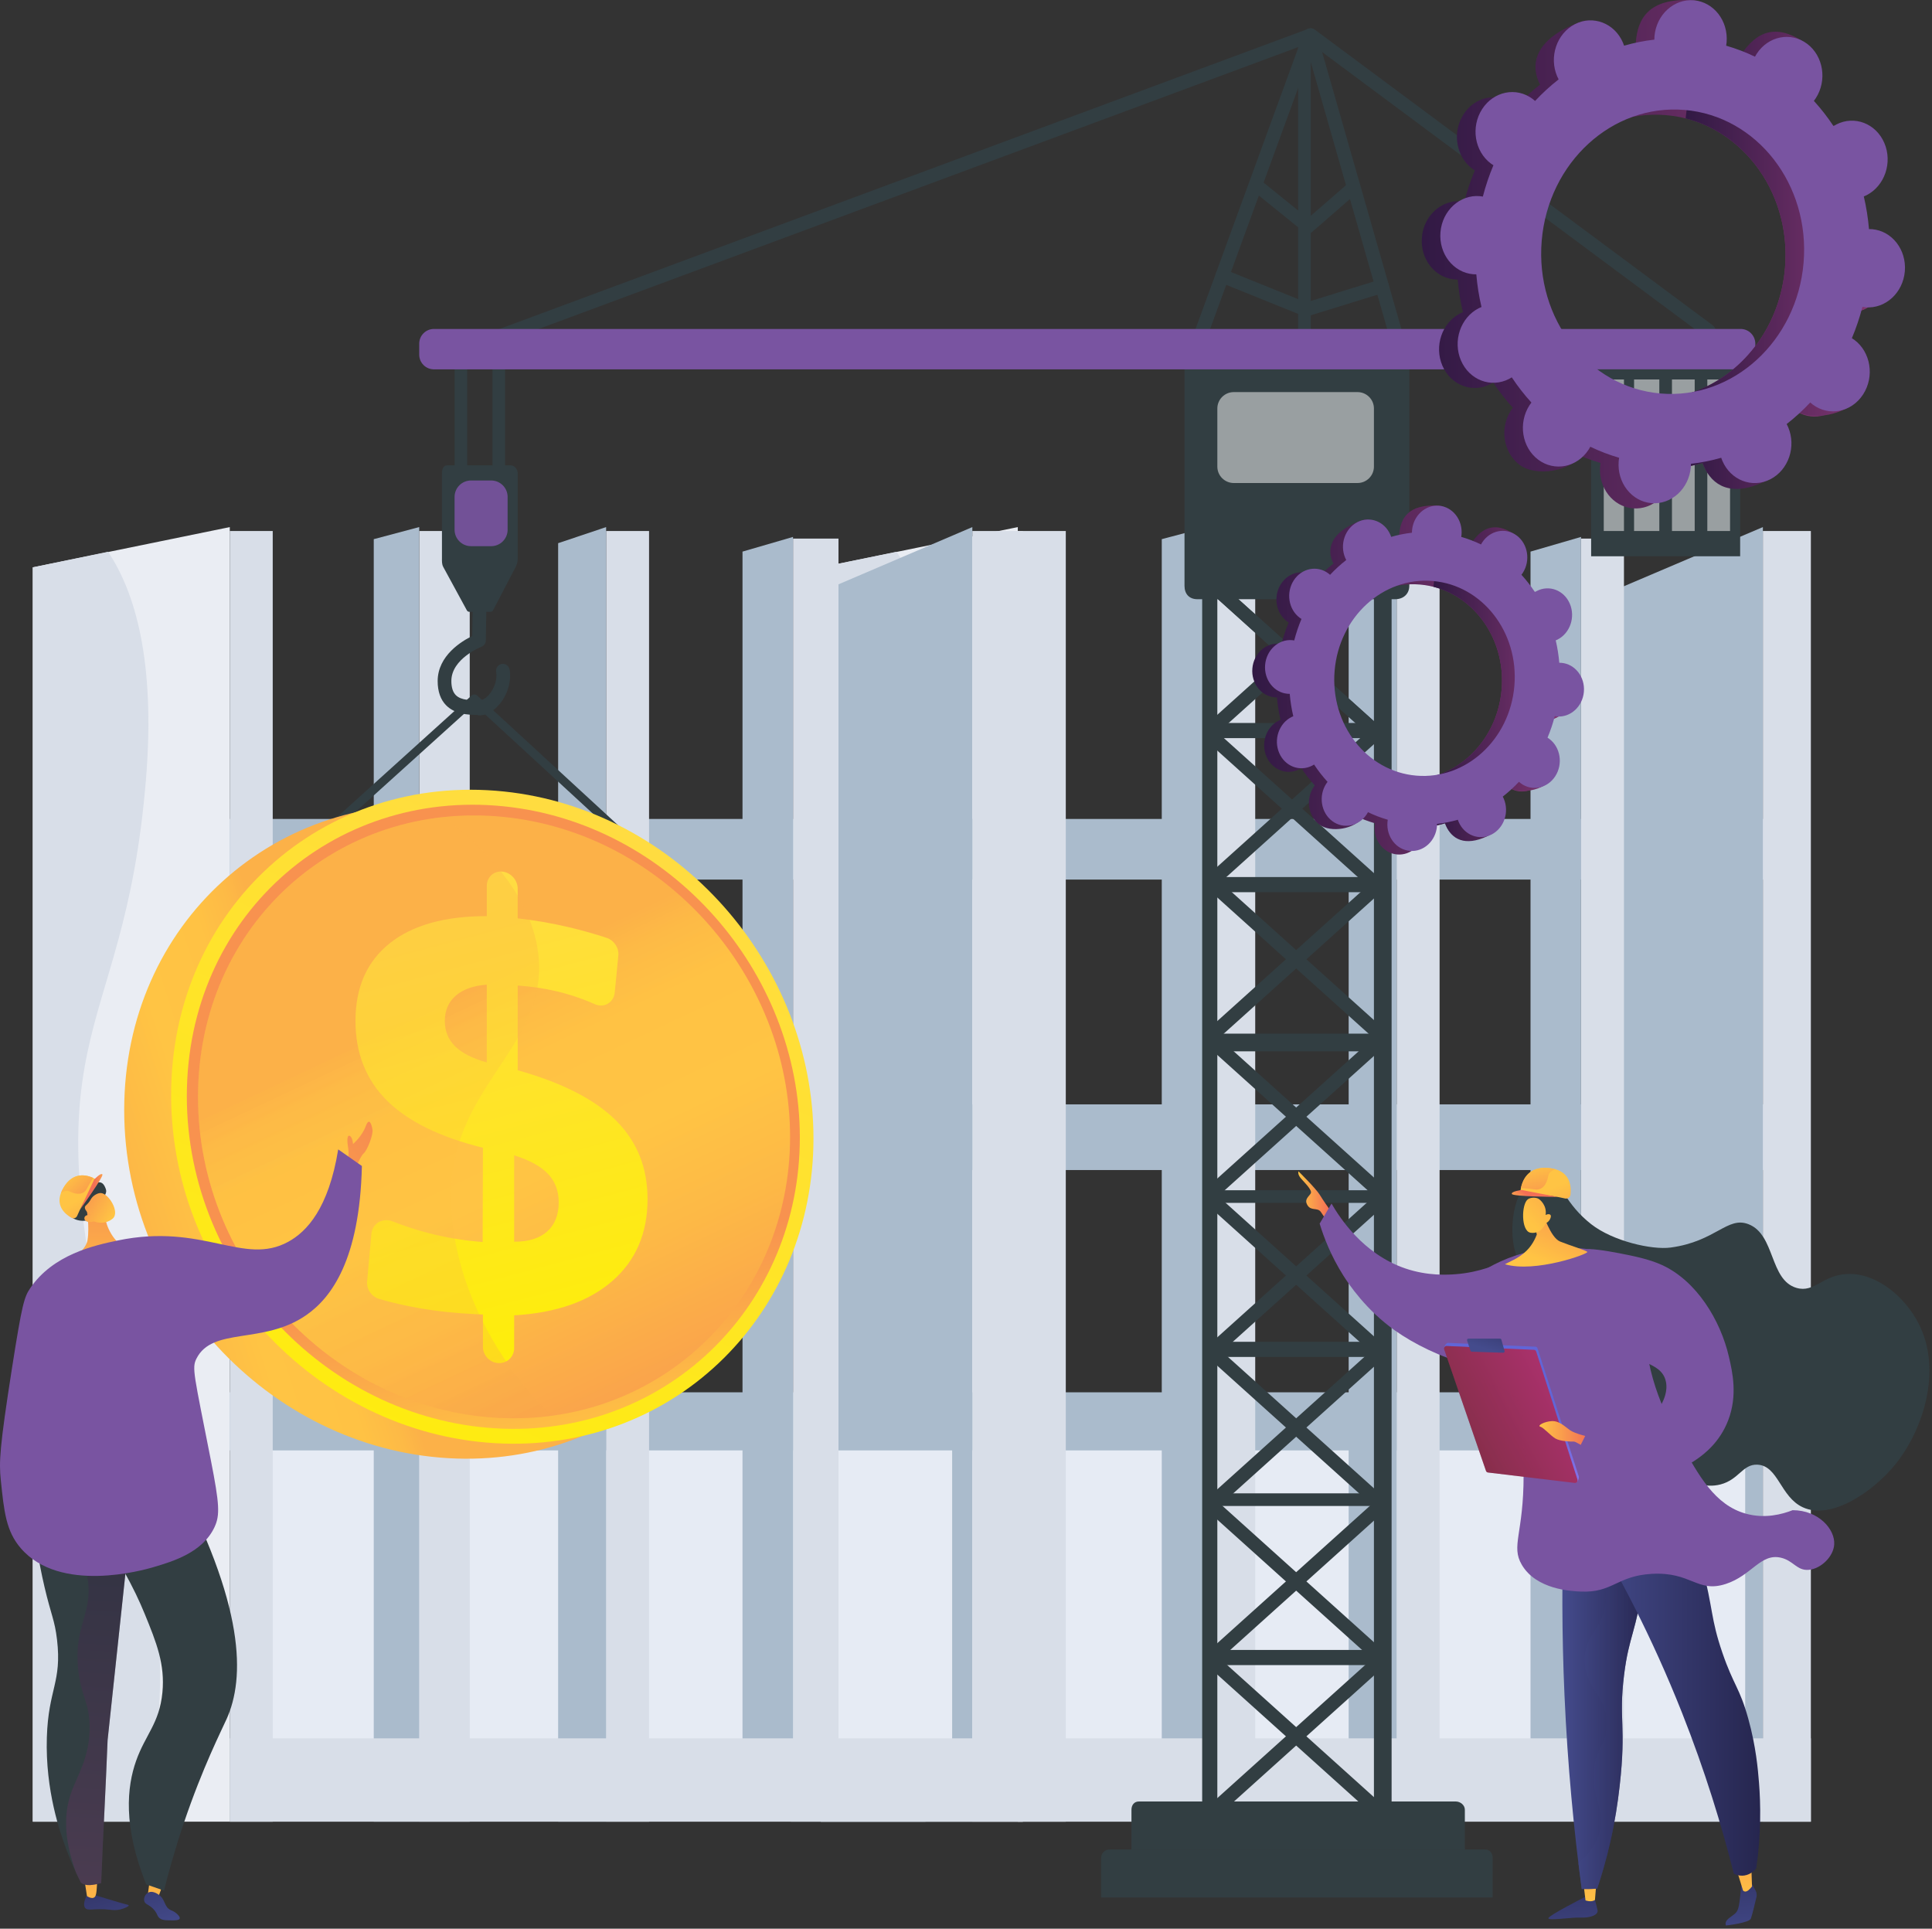 <svg xmlns="http://www.w3.org/2000/svg" width="567" height="566" viewBox="0 0 567 566" fill="none"><rect x="0" y="0" width="567" height="566" fill="#333333" stroke="none"/><path d="M59.965 333.447C59.965 333.447 61.439 329.809 61.201 328.171C60.963 326.533 57.064 324.347 54.406 322.09C51.749 319.832 54.506 324.36 55.124 325.39C55.742 326.42 57.91 327.965 57.598 331.467L59.965 333.447Z" fill="url(#paint0_linear_69_1353)"></path><path d="M55.152 328.813C55.152 328.813 58.428 353.205 32.726 370.403L60.075 376.927C60.075 376.927 68.828 360.559 62.491 333.447L55.152 328.813Z" fill="url(#paint1_linear_69_1353)"></path><path d="M517.368 534.604H463.656L470.666 174.556L517.368 154.679V534.604Z" fill="#AABBCC"></path><path d="M512.178 421.936H307.597V512.367H512.178V421.936Z" fill="#E6EBF4"></path><path d="M525.521 408.594H264.606V425.642H525.521V408.594Z" fill="#AABBCC"></path><path d="M525.521 324.093H264.606V343.365H525.521V324.093Z" fill="#AABBCC"></path><path d="M525.521 240.334H264.606V258.123H525.521V240.334Z" fill="#AABBCC"></path><path d="M298.703 154.681V534.604H240.886V166.493L263.353 161.924L298.703 154.681Z" fill="#EAEDF3"></path><path d="M312.786 155.833H298.703V534.604H312.786V155.833Z" fill="#D8DEE8"></path><path d="M368.379 155.833H354.296V534.604H368.379V155.833Z" fill="#D8DEE8"></path><path d="M354.296 534.604H340.954V158.223L354.296 154.679V534.604Z" fill="#AABBCC"></path><path d="M422.488 155.833H409.887V534.604H422.488V155.833Z" fill="#D8DEE8"></path><path d="M409.888 534.604H395.804V159.404L409.888 154.679V534.604Z" fill="#AABBCC"></path><path d="M476.598 158.057H463.998V527.933H476.598V158.057Z" fill="#D8DEE8"></path><path d="M463.998 527.933H449.174V161.875L463.998 157.566V527.933Z" fill="#AABBCC"></path><path d="M531.45 510.143H298.703V534.604H531.45V510.143Z" fill="#D8DEE8"></path><path d="M271.625 534.604H240.887V166.493L263.119 161.924C270.986 173.655 277.159 193.854 274.326 228.625C267.692 310.091 237.356 298.54 267.766 416.577C283.579 477.957 279.372 515.332 271.625 534.604Z" fill="#D8DEE8"></path><path d="M531.451 155.833H517.367V534.604H531.451V155.833Z" fill="#D8DEE8"></path><path d="M285.362 534.604H232.102L238.886 174.556L285.362 154.679V534.604Z" fill="#AABBCC"></path><path d="M279.433 421.936H75.594V512.367H279.433V421.936Z" fill="#E6EBF4"></path><path d="M293.516 408.594H33.343V425.642H293.516V408.594Z" fill="#AABBCC"></path><path d="M293.516 324.093H33.343V343.365H293.516V324.093Z" fill="#AABBCC"></path><path d="M293.516 240.333H33.343V258.123H293.516V240.333Z" fill="#AABBCC"></path><path d="M67.439 154.681V534.604H9.623V166.493L32.089 161.924L67.439 154.681Z" fill="#EAEDF3"></path><path d="M80.04 155.833H67.439V534.604H80.04V155.833Z" fill="#D8DEE8"></path><path d="M137.857 155.833H123.032V534.604H137.857V155.833Z" fill="#D8DEE8"></path><path d="M123.032 534.604H109.69V158.223L123.032 154.679V534.604Z" fill="#AABBCC"></path><path d="M190.484 155.833H177.884V534.604H190.484V155.833Z" fill="#D8DEE8"></path><path d="M177.883 534.604H163.8V159.404L177.883 154.679V534.604Z" fill="#AABBCC"></path><path d="M246.076 158.057H232.734V527.933H246.076V158.057Z" fill="#D8DEE8"></path><path d="M232.735 527.933H217.91V161.875L232.735 157.566V527.933Z" fill="#AABBCC"></path><path d="M300.187 510.143H67.439V534.604H300.187V510.143Z" fill="#D8DEE8"></path><path d="M40.072 534.604H9.623V166.493L31.709 161.924C39.576 173.655 45.678 193.854 42.845 228.625C36.211 310.091 5.838 298.54 36.248 416.577C52.061 477.957 47.818 515.332 40.072 534.604Z" fill="#D8DEE8"></path><path d="M300.188 155.833H285.363V534.604H300.188V155.833Z" fill="#D8DEE8"></path><path d="M382.834 130.846C381.725 130.846 380.981 129.946 380.981 128.837V13.524C380.981 12.415 381.725 11.516 382.834 11.516C383.943 11.516 384.687 12.415 384.687 13.524V128.837C384.687 129.946 383.944 130.846 382.834 130.846Z" fill="#323E42"></path><path d="M401.956 215.911L353.742 172.518L356.43 169.531L404.644 212.924L401.956 215.911Z" fill="#323E42"></path><path d="M356.43 215.911L353.742 212.924L401.956 169.531L404.644 172.518L356.43 215.911Z" fill="#323E42"></path><path d="M401.956 260.509L353.742 217.116L356.43 214.129L404.644 257.522L401.956 260.509Z" fill="#323E42"></path><path d="M356.43 260.509L353.742 257.522L401.956 214.129L404.644 217.116L356.43 260.509Z" fill="#323E42"></path><path d="M403.159 304.705L354.945 261.312L357.633 258.326L405.847 301.718L403.159 304.705Z" fill="#323E42"></path><path d="M357.633 304.705L354.945 301.718L403.159 258.326L405.847 261.312L357.633 304.705Z" fill="#323E42"></path><path d="M403.159 350.91L354.945 307.518L357.633 304.531L405.847 347.924L403.159 350.91Z" fill="#323E42"></path><path d="M357.633 350.91L354.945 347.924L403.159 304.531L405.847 307.518L357.633 350.91Z" fill="#323E42"></path><path d="M403.159 397.518L354.945 354.125L357.633 351.138L405.847 394.531L403.159 397.518Z" fill="#323E42"></path><path d="M357.633 397.518L354.945 394.531L403.159 351.138L405.847 354.125L357.633 397.518Z" fill="#323E42"></path><path d="M403.159 442.116L354.945 398.723L357.633 395.736L405.847 439.129L403.159 442.116Z" fill="#323E42"></path><path d="M357.633 442.116L354.945 439.129L403.159 395.736L405.847 398.723L357.633 442.116Z" fill="#323E42"></path><path d="M406.182 212.167H355.037V216.614H406.182V212.167Z" fill="#323E42"></path><path d="M406.182 257.382H355.037V261.83H406.182V257.382Z" fill="#323E42"></path><path d="M406.182 303.339H355.037V308.528H406.182V303.339Z" fill="#323E42"></path><path d="M406.182 304.821H355.037V307.044H406.182V304.821Z" fill="#323E42"></path><path d="M406.182 349.295H355.037V353.001H406.182V349.295Z" fill="#323E42"></path><path d="M406.182 393.769H355.037V398.216H406.182V393.769Z" fill="#323E42"></path><path d="M403.159 487.282L354.945 443.89L357.633 440.903L405.847 484.296L403.159 487.282Z" fill="#323E42"></path><path d="M357.633 487.282L354.945 484.296L403.159 440.903L405.847 443.89L357.633 487.282Z" fill="#323E42"></path><path d="M406.182 438.243H355.037V441.95H406.182V438.243Z" fill="#323E42"></path><path d="M406.182 484.2H355.037V488.647H406.182V484.2Z" fill="#323E42"></path><path d="M403.159 532.742L354.945 489.349L357.633 486.362L405.847 529.755L403.159 532.742Z" fill="#323E42"></path><path d="M357.633 532.742L354.945 529.755L403.159 486.362L405.847 489.349L357.633 532.742Z" fill="#323E42"></path><path d="M406.182 529.415H355.037V533.863H406.182V529.415Z" fill="#323E42"></path><path d="M401.953 215.911L353.739 172.518L356.427 169.531L404.641 212.924L401.953 215.911Z" fill="#323E42"></path><path d="M357.26 166.21H352.812V533.121H357.26V166.21Z" fill="#323E42"></path><path d="M408.406 166.21H403.218V533.121H408.406V166.21Z" fill="#323E42"></path><path d="M413.596 98.758V171.928C413.596 174.31 411.851 175.846 409.469 175.846H351.406C349.024 175.846 347.626 174.31 347.626 171.928V98.758H413.596Z" fill="#323E42"></path><path opacity="0.5" d="M403.219 136.928C403.219 139.591 401.061 141.749 398.398 141.749H362.084C359.421 141.749 357.262 139.591 357.262 136.928V119.886C357.262 117.223 359.421 115.065 362.084 115.065H398.398C401.061 115.065 403.219 117.224 403.219 119.886V136.928Z" fill="white"></path><path d="M427.232 528.673H334.223C332.853 528.673 332.06 529.736 332.06 531.106V542.757H429.903V531.106C429.903 529.736 428.602 528.673 427.232 528.673Z" fill="#323E42"></path><path d="M435.854 542.757H325.602C324.232 542.757 323.166 543.843 323.166 545.214V556.84H438.057V545.214C438.057 543.844 437.224 542.757 435.854 542.757Z" fill="#323E42"></path><path d="M140.04 209.796C140.173 209.796 140.304 209.943 140.431 209.943H140.766C142.789 209.943 144.847 208.696 146.56 206.698C148.951 203.911 150.109 199.981 149.582 196.559C149.414 195.463 148.387 194.671 147.291 194.842C146.195 195.011 145.443 196.018 145.611 197.115C145.959 199.376 145.135 201.984 143.511 203.876C142.614 204.922 141.562 205.495 140.766 205.495H140.422C138.282 205.495 135.353 205.574 133.79 204.014C132.909 203.135 132.463 201.753 132.463 199.837C132.463 193.296 141.201 189.842 141.289 189.808C142.05 189.513 142.56 188.793 142.574 187.977L142.775 176.366C142.794 175.257 141.91 174.364 140.801 174.364C140.789 174.364 140.777 174.364 140.766 174.364C139.672 174.364 138.777 175.203 138.758 176.302L138.579 186.656C135.597 188.104 128.445 192.352 128.445 199.88C128.445 202.902 129.289 205.345 130.952 207.004C133.565 209.611 137.367 209.796 140.04 209.796Z" fill="#323E42"></path><path d="M148.234 105.533V138.784H144.528V105.533C144.528 104.421 145.27 103.524 146.381 103.524C147.493 103.524 148.234 104.421 148.234 105.533Z" fill="#323E42"></path><path d="M350.678 104.931C350.45 104.931 350.217 104.891 349.989 104.808C348.947 104.428 348.411 103.274 348.791 102.232L382.616 9.62C382.915 8.802 383.716 8.28 384.575 8.301C385.445 8.333 386.195 8.92 386.435 9.756L412.951 102.369C413.256 103.435 412.64 104.548 411.573 104.853C410.506 105.158 409.394 104.541 409.088 103.474L384.272 16.799L352.565 103.611C352.268 104.426 351.498 104.931 350.678 104.931Z" fill="#323E42"></path><path d="M383.873 68.499C383.453 68.499 383.032 68.359 382.683 68.077L367.443 55.772C366.622 55.109 366.489 53.899 367.146 53.07C367.803 52.241 369.002 52.106 369.823 52.769L383.829 64.078L395.882 53.607C396.679 52.914 397.882 53.005 398.568 53.81C399.254 54.614 399.164 55.828 398.367 56.521L385.116 68.033C384.759 68.343 384.316 68.499 383.873 68.499Z" fill="#323E42"></path><path d="M383.249 92.877C382.993 92.877 382.738 92.828 382.497 92.731L357.949 82.819C356.921 82.403 356.423 81.233 356.839 80.204C357.254 79.175 358.425 78.679 359.454 79.093L383.339 88.738L405.001 82.047C406.063 81.721 407.186 82.314 407.513 83.374C407.841 84.434 407.247 85.559 406.187 85.886L383.842 92.787C383.649 92.847 383.449 92.877 383.249 92.877Z" fill="#323E42"></path><path d="M503.07 98.294C502.408 99.185 501.139 99.37 500.249 98.707L384.371 12.569L137.115 104.321V138.784H133.409V102.925C133.409 102.085 133.698 101.329 134.481 101.037L384.033 8.43C384.668 8.187 385.322 8.294 385.87 8.7L502.675 95.48C503.566 96.143 503.725 97.404 503.07 98.294Z" fill="#323E42"></path><path d="M515.145 100.853C515.145 98.468 513.211 96.534 510.826 96.534H127.351C124.966 96.534 123.032 98.468 123.032 100.853V104.074C123.032 106.46 124.966 108.393 127.351 108.393H510.826C513.211 108.393 515.145 106.46 515.145 104.074V100.853Z" fill="#7954A1"></path><path d="M510.697 108.394H466.964V163.245H510.697V108.394Z" fill="#323E42"></path><path opacity="0.5" d="M476.6 111.359H470.671V155.833H476.6V111.359Z" fill="white"></path><path opacity="0.5" d="M486.977 111.359H479.565V155.833H486.977V111.359Z" fill="white"></path><path opacity="0.5" d="M497.356 111.359H490.685V155.833H497.356V111.359Z" fill="white"></path><path opacity="0.5" d="M507.733 111.359H501.062V155.833H507.733V111.359Z" fill="white"></path><path d="M149.861 136.561H131.245C130.061 136.561 129.703 137.75 129.703 138.934V163.684C129.703 164.624 129.638 165.55 130.086 166.376L137.013 179.113C137.265 179.578 137.601 179.552 138.13 179.552H143.426C143.965 179.552 144.459 179.568 144.706 179.089L151.339 166.382C151.755 165.579 151.941 164.846 151.941 163.941V138.934C151.94 137.75 151.044 136.561 149.861 136.561Z" fill="#323E42"></path><path opacity="0.9" d="M148.975 155.459C148.975 158.122 146.817 160.28 144.154 160.28H138.231C135.568 160.28 133.409 158.122 133.409 155.459V145.83C133.409 143.167 135.568 141.008 138.231 141.008H144.154C146.817 141.008 148.975 143.167 148.975 145.83V155.459Z" fill="#7954A1"></path><path d="M56.402 281.145C56.061 281.145 55.721 281.006 55.475 280.733C55.012 280.221 55.052 279.431 55.564 278.968L138.385 204.129C138.864 203.697 139.594 203.701 140.069 204.137L211.608 269.997C212.116 270.464 212.149 271.255 211.681 271.762C211.214 272.27 210.424 272.302 209.916 271.835L139.215 206.747L57.239 280.823C57 281.039 56.7 281.145 56.402 281.145Z" fill="#323E42"></path><path d="M224.963 338.477C224.963 389.479 185.083 429.599 134.111 428.034C81.064 426.405 36.45 380.592 36.45 325.768C36.45 270.944 81.064 231.146 134.111 236.669C185.083 241.977 224.963 287.475 224.963 338.477Z" fill="url(#paint2_linear_69_1353)"></path><path d="M238.737 334.079C238.737 385.081 198.856 425.202 147.885 423.637C94.838 422.008 50.224 376.194 50.224 321.37C50.224 266.546 94.838 226.748 147.885 232.272C198.856 237.579 238.737 283.077 238.737 334.079Z" fill="url(#paint3_linear_69_1353)"></path><path d="M234.736 333.809C234.736 382.565 196.577 420.854 147.884 419.278C97.301 417.64 54.831 373.918 54.831 321.681C54.831 269.444 97.301 231.448 147.884 236.631C196.577 241.619 234.736 285.053 234.736 333.809Z" fill="url(#paint4_linear_69_1353)"></path><path d="M231.87 333.616C231.87 380.764 194.947 417.745 147.884 416.165C99.057 414.525 58.112 372.297 58.112 321.902C58.112 271.507 99.058 234.8 147.884 239.744C194.947 244.509 231.87 286.469 231.87 333.616Z" fill="url(#paint5_linear_69_1353)"></path><path d="M147.404 255.783C149.909 256.021 151.936 258.276 151.936 260.82V269.5C156.943 270.059 161.958 270.93 166.98 272.11C170.683 272.98 174.361 274.017 178.015 275.218C180.203 275.937 181.695 278.147 181.472 280.427L180.406 291.312C180.123 294.2 177.268 295.896 174.58 294.697C172.174 293.624 169.707 292.705 167.178 291.94C162.766 290.605 158.112 289.734 153.216 289.331L151.936 289.225V314.085C165 317.741 174.595 322.658 180.796 328.843C186.966 334.998 190.041 342.67 190.041 351.879C190.041 361.838 186.641 369.813 179.817 375.827C172.955 381.874 163.335 385.274 150.894 386.01V395.591C150.894 398.136 148.866 400.118 146.359 400.018L146.279 400.015C143.767 399.915 141.728 397.764 141.728 395.211V385.759L139.709 385.668C133.877 385.405 128.291 384.811 122.953 383.882C119.001 383.194 115.141 382.307 111.375 381.219C109.097 380.561 107.533 378.391 107.742 376.06L108.997 362.068C109.268 359.043 112.306 357.282 115.183 358.417C118.536 359.739 121.93 360.854 125.366 361.76C130.721 363.172 136.148 364.077 141.647 364.48L141.728 336.826C129.187 333.723 119.798 329.127 113.63 323.039C107.432 316.923 104.323 309.095 104.323 299.577C104.323 289.728 107.695 282.125 114.413 276.79C121.097 271.481 130.599 268.84 142.857 268.847V259.972C142.857 257.42 144.895 255.545 147.404 255.783ZM142.857 288.968C138.981 289.25 135.959 290.314 133.795 292.163C131.629 294.014 130.544 296.502 130.544 299.625C130.544 302.583 131.547 305.056 133.552 307.041C135.553 309.023 138.658 310.606 142.857 311.788V288.968ZM150.894 339.043V364.402C155.107 364.41 158.338 363.404 160.594 361.387C162.845 359.373 163.969 356.529 163.969 352.85C163.969 349.497 162.925 346.716 160.832 344.504C158.737 342.289 155.427 340.469 150.894 339.043Z" fill="url(#paint6_linear_69_1353)"></path><path opacity="0.3" d="M132.686 345.162C135.523 317.136 161.28 305.272 157.919 279.492C155.847 263.604 143.804 250.213 130.37 239.758C89.622 244.032 58.112 277.772 58.112 321.902C58.112 372.298 99.058 414.526 147.884 416.165C152.624 416.324 157.254 416.078 161.756 415.487C142.366 396.192 130.248 369.24 132.686 345.162Z" fill="url(#paint7_linear_69_1353)"></path><path d="M542.027 91.703C547.872 92.195 553.043 87.463 553.576 81.134C554.109 74.805 549.803 69.275 543.957 68.783C543.654 68.757 543.354 68.754 543.056 68.756C542.777 65.487 542.268 62.285 541.534 59.173C541.811 59.059 542.088 58.942 542.361 58.801C547.69 56.063 550.015 49.201 547.554 43.473C545.093 37.746 538.778 35.322 533.45 38.061C533.171 38.204 532.906 38.365 532.644 38.53C530.904 35.903 528.978 33.428 526.881 31.128C527.074 30.876 527.265 30.62 527.442 30.346C530.826 25.111 529.682 17.957 524.887 14.365C520.091 10.775 513.46 12.108 510.076 17.343C509.902 17.611 509.749 17.887 509.599 18.165C506.892 16.858 504.066 15.776 501.139 14.93C501.191 14.611 501.238 14.29 501.266 13.962C501.799 7.633 502.953 0.487 497.1 0.087C483.563 -0.841 480.632 5.85 480.099 12.179C480.071 12.507 480.064 12.831 480.062 13.154C477.035 13.499 474.068 14.093 471.18 14.928C471.079 14.63 470.974 14.332 470.848 14.038C468.387 8.311 468.831 4.49 463.238 6.636C451.04 11.316 449.09 18.227 451.551 23.954C451.68 24.254 451.825 24.538 451.974 24.819C449.522 26.736 447.208 28.853 445.054 31.152C444.823 30.946 444.589 30.743 444.338 30.555C439.542 26.964 432.911 28.297 429.527 33.532C426.143 38.767 427.287 45.922 432.083 49.513C432.328 49.697 432.581 49.86 432.836 50.018C431.592 52.964 430.554 56.035 429.732 59.212C429.439 59.16 429.142 59.112 428.84 59.087C422.994 58.595 417.824 63.327 417.291 69.656C416.758 75.984 421.064 81.515 426.909 82.007C427.212 82.032 427.512 82.035 427.81 82.034C428.089 85.303 428.599 88.504 429.332 91.617C429.055 91.73 428.778 91.848 428.505 91.988C423.177 94.727 420.852 101.589 423.313 107.317C425.774 113.044 432.089 115.467 437.417 112.729C437.696 112.586 437.961 112.425 438.223 112.26C439.963 114.887 441.889 117.361 443.986 119.661C443.792 119.913 443.602 120.17 443.425 120.444C440.041 125.679 441.185 132.833 445.98 136.424C450.776 140.015 461.157 138.372 464.541 133.137C464.714 132.869 461.118 132.903 461.268 132.626C463.975 133.932 466.801 135.014 469.728 135.86C469.676 136.179 469.628 136.5 469.601 136.828C469.067 143.157 473.374 148.687 479.219 149.18C485.064 149.672 490.235 144.94 490.768 138.611C490.795 138.283 490.802 137.959 490.804 137.636C493.831 137.291 496.799 136.697 499.686 135.862C499.787 136.16 499.893 136.458 500.019 136.752C502.479 142.479 508.794 144.902 514.123 142.164C519.451 139.425 521.776 132.563 519.315 126.836C519.186 126.536 519.041 126.251 518.892 125.971C521.345 124.054 523.658 121.937 525.813 119.638C526.043 119.844 526.278 120.047 526.529 120.234C531.324 123.825 537.955 122.493 541.339 117.257C544.724 112.022 543.58 104.868 538.784 101.276C538.538 101.093 538.285 100.93 538.031 100.772C539.274 97.826 540.312 94.755 541.134 91.578C541.428 91.63 541.724 91.677 542.027 91.703ZM481.929 117.003C460.706 115.216 445.071 95.138 447.006 72.159C448.942 49.179 467.715 31.999 488.938 33.787C510.16 35.574 525.795 55.652 523.86 78.632C521.924 101.611 503.151 118.791 481.929 117.003Z" fill="url(#paint8_linear_69_1353)"></path><path d="M542.361 58.801C547.689 56.063 550.014 49.2 547.553 43.473C545.092 37.745 538.777 35.322 533.449 38.06C533.17 38.204 532.905 38.364 532.643 38.529C530.903 35.902 528.977 33.428 526.88 31.128C527.074 30.876 527.264 30.619 527.441 30.346C530.826 25.111 533.425 14.727 528.287 11.647C518.534 5.802 513.459 12.107 510.075 17.342C509.902 17.611 509.748 17.887 509.598 18.164C506.891 16.858 504.065 15.776 501.138 14.93C501.19 14.611 501.238 14.29 501.265 13.962C501.555 10.517 500.405 7.317 498.36 5.029C497.057 14.926 495.829 24.831 494.7 34.748C512.914 39.333 525.615 57.788 523.859 78.632C522.372 96.295 510.932 110.52 496.083 115.35C496.117 117.281 496.167 119.216 496.149 121.149C496.1 126.396 495.76 131.653 495.415 136.906C496.855 136.615 498.28 136.267 499.685 135.861C499.786 136.16 499.892 136.458 500.018 136.751C502.479 142.479 507.977 145.961 517.781 141.36C523.205 138.815 521.775 132.563 519.314 126.835C519.186 126.536 519.041 126.251 518.892 125.97C521.344 124.053 523.657 121.936 525.812 119.637C526.042 119.844 526.277 120.047 526.528 120.234C531.323 123.825 542.081 121.809 545.466 116.574C548.85 111.339 543.579 104.867 538.783 101.276C538.538 101.092 538.285 100.93 538.03 100.771C539.274 97.826 540.312 94.754 541.134 91.578C541.428 91.63 541.724 91.677 542.027 91.702C547.872 92.195 553.042 87.463 553.575 81.133C554.108 74.805 549.802 69.275 543.957 68.782C543.654 68.757 543.355 68.754 543.056 68.756C542.777 65.487 542.267 62.285 541.534 59.173C541.811 59.059 542.088 58.942 542.361 58.801Z" fill="url(#paint9_linear_69_1353)"></path><path d="M547.48 90.179C553.325 90.671 558.496 85.939 559.029 79.61C559.562 73.281 555.256 67.751 549.41 67.259C549.107 67.233 548.808 67.23 548.509 67.232C548.23 63.963 547.721 60.761 546.987 57.649C547.265 57.535 547.541 57.418 547.814 57.277C553.143 54.539 555.467 47.676 553.007 41.949C550.546 36.222 544.231 33.799 538.903 36.537C538.624 36.68 538.358 36.841 538.097 37.006C536.357 34.379 534.431 31.905 532.334 29.605C532.527 29.353 532.718 29.096 532.895 28.822C536.279 23.588 535.135 16.433 530.34 12.842C525.544 9.251 518.913 10.584 515.529 15.819C515.356 16.087 515.202 16.363 515.052 16.64C512.345 15.334 509.519 14.252 506.592 13.406C506.644 13.087 506.692 12.766 506.719 12.438C507.253 6.109 502.946 0.579 497.101 0.087C491.256 -0.405 486.085 4.326 485.552 10.656C485.524 10.983 485.518 11.308 485.516 11.631C482.489 11.976 479.521 12.569 476.634 13.405C476.533 13.106 476.427 12.808 476.301 12.515C473.84 6.788 467.526 4.364 462.197 7.102C456.868 9.841 454.544 16.703 457.005 22.431C457.133 22.73 457.278 23.015 457.427 23.296C454.975 25.212 452.662 27.329 450.507 29.629C450.277 29.422 450.042 29.22 449.791 29.032C444.996 25.441 438.365 26.773 434.98 32.009C431.596 37.244 432.74 44.398 437.536 47.989C437.781 48.173 438.035 48.336 438.289 48.494C437.045 51.44 436.007 54.511 435.186 57.688C434.891 57.636 434.596 57.589 434.293 57.563C428.448 57.071 423.277 61.803 422.744 68.132C422.211 74.461 426.517 79.991 432.362 80.483C432.665 80.508 432.965 80.511 433.263 80.51C433.542 83.779 434.052 86.98 434.786 90.093C434.508 90.206 434.231 90.324 433.958 90.464C428.63 93.203 426.305 100.065 428.766 105.793C431.227 111.52 437.541 113.943 442.87 111.205C443.149 111.062 443.414 110.901 443.676 110.736C445.416 113.363 447.342 115.837 449.439 118.137C449.245 118.39 449.055 118.646 448.878 118.92C445.494 124.155 446.638 131.31 451.433 134.9C456.229 138.491 462.86 137.159 466.244 131.924C466.417 131.655 466.571 131.379 466.721 131.102C469.428 132.408 472.255 133.49 475.181 134.337C475.129 134.655 475.081 134.976 475.054 135.304C474.521 141.633 478.827 147.163 484.672 147.656C490.518 148.148 495.688 143.416 496.221 137.087C496.249 136.759 496.255 136.435 496.258 136.112C499.284 135.767 502.252 135.173 505.139 134.337C505.24 134.636 505.346 134.934 505.472 135.228C507.932 140.955 514.247 143.378 519.576 140.64C524.904 137.902 527.229 131.039 524.768 125.312C524.639 125.013 524.494 124.728 524.345 124.447C526.798 122.53 529.111 120.413 531.266 118.114C531.496 118.32 531.731 118.523 531.981 118.71C536.777 122.301 543.408 120.969 546.792 115.734C550.177 110.498 549.032 103.344 544.237 99.753C543.991 99.569 543.738 99.406 543.483 99.248C544.727 96.302 545.765 93.231 546.587 90.055C546.881 90.106 547.177 90.153 547.48 90.179ZM487.382 115.479C466.159 113.692 450.524 93.614 452.46 70.634C454.395 47.655 473.169 30.475 494.391 32.263C515.614 34.05 531.249 54.127 529.313 77.107C527.378 100.087 508.604 117.267 487.382 115.479Z" fill="#7954A1"></path><path d="M453.165 211.301C457.177 211.639 460.726 208.391 461.092 204.046C461.458 199.702 458.502 195.906 454.49 195.568C454.282 195.55 454.076 195.548 453.871 195.549C453.68 193.305 453.33 191.107 452.826 188.971C453.017 188.893 453.207 188.812 453.394 188.716C457.052 186.836 458.648 182.126 456.958 178.194C455.269 174.263 450.934 172.599 447.277 174.479C447.085 174.577 446.903 174.688 446.724 174.801C445.529 172.998 444.207 171.299 442.768 169.72C442.901 169.547 443.032 169.371 443.153 169.184C445.476 165.59 444.691 160.679 441.399 158.214C438.107 155.749 433.555 156.664 431.232 160.257C431.113 160.441 431.008 160.631 430.905 160.822C429.047 159.925 427.107 159.182 425.098 158.601C425.133 158.382 425.166 158.162 425.185 157.937C425.551 153.592 426.343 148.687 422.325 148.412C413.033 147.776 411.021 152.369 410.655 156.713C410.636 156.938 410.631 157.161 410.63 157.382C408.552 157.619 406.515 158.027 404.533 158.6C404.464 158.395 404.391 158.191 404.305 157.989C402.616 154.058 402.921 151.435 399.081 152.908C390.709 156.121 389.37 160.865 391.059 164.796C391.147 165.001 391.247 165.197 391.349 165.39C389.666 166.705 388.078 168.159 386.599 169.737C386.441 169.595 386.28 169.456 386.108 169.327C382.816 166.862 378.264 167.777 375.941 171.371C373.618 174.964 374.403 179.875 377.695 182.34C377.864 182.467 378.038 182.578 378.213 182.687C377.359 184.709 376.646 186.817 376.082 188.998C375.88 188.962 375.677 188.93 375.469 188.913C371.457 188.575 367.908 191.823 367.542 196.167C367.176 200.512 370.132 204.308 374.144 204.646C374.352 204.663 374.558 204.665 374.763 204.664C374.954 206.908 375.304 209.106 375.808 211.242C375.617 211.32 375.427 211.401 375.24 211.497C371.582 213.377 369.986 218.088 371.675 222.019C373.365 225.951 377.699 227.614 381.357 225.734C381.548 225.636 381.731 225.526 381.91 225.412C383.104 227.216 384.427 228.914 385.866 230.493C385.733 230.666 385.602 230.842 385.481 231.03C383.158 234.623 383.943 239.535 387.235 242C390.527 244.465 397.653 243.337 399.976 239.743C400.095 239.559 397.626 239.583 397.729 239.392C399.587 240.289 401.527 241.031 403.536 241.612C403.5 241.831 403.468 242.052 403.449 242.277C403.083 246.621 406.039 250.417 410.051 250.755C414.064 251.093 417.613 247.845 417.979 243.5C417.998 243.275 418.002 243.053 418.004 242.831C420.082 242.594 422.118 242.186 424.101 241.613C424.17 241.818 424.242 242.022 424.329 242.224C426.018 246.156 430.353 247.819 434.011 245.939C437.668 244.06 439.264 239.349 437.575 235.418C437.486 235.212 437.387 235.017 437.285 234.824C438.968 233.508 440.556 232.055 442.035 230.477C442.193 230.618 442.354 230.758 442.526 230.886C445.818 233.351 450.37 232.436 452.693 228.843C455.016 225.249 454.23 220.338 450.939 217.873C450.77 217.747 450.596 217.635 450.422 217.526C451.275 215.504 451.988 213.396 452.552 211.216C452.753 211.251 452.957 211.283 453.165 211.301ZM411.911 228.668C397.343 227.441 386.611 213.659 387.939 197.885C389.268 182.111 402.154 170.318 416.722 171.545C431.29 172.772 442.023 186.554 440.694 202.328C439.366 218.102 426.479 229.895 411.911 228.668Z" fill="url(#paint10_linear_69_1353)"></path><path d="M453.394 188.716C457.051 186.836 458.647 182.126 456.958 178.194C455.269 174.263 450.934 172.599 447.276 174.479C447.085 174.577 446.903 174.688 446.723 174.801C445.529 172.997 444.206 171.299 442.767 169.72C442.9 169.547 443.031 169.371 443.152 169.183C445.475 165.59 447.26 158.462 443.733 156.348C437.038 152.335 433.555 156.664 431.232 160.257C431.113 160.441 431.007 160.63 430.904 160.821C429.046 159.924 427.106 159.182 425.097 158.601C425.133 158.382 425.166 158.162 425.185 157.937C425.384 155.572 424.594 153.375 423.19 151.805C422.296 158.598 421.453 165.398 420.678 172.205C433.18 175.352 441.899 188.02 440.694 202.328C439.673 214.453 431.82 224.218 421.627 227.533C421.651 228.858 421.685 230.187 421.672 231.514C421.639 235.115 421.405 238.724 421.168 242.33C422.157 242.13 423.135 241.891 424.1 241.613C424.169 241.818 424.241 242.022 424.328 242.224C426.017 246.155 429.792 248.545 436.521 245.387C440.245 243.64 439.263 239.348 437.574 235.417C437.486 235.211 437.386 235.016 437.284 234.823C438.967 233.507 440.555 232.054 442.034 230.476C442.192 230.618 442.354 230.757 442.525 230.886C445.817 233.351 453.202 231.967 455.525 228.373C457.848 224.779 454.23 220.337 450.938 217.872C450.769 217.746 450.596 217.635 450.42 217.526C451.274 215.504 451.987 213.395 452.551 211.215C452.753 211.251 452.956 211.283 453.164 211.301C457.176 211.639 460.726 208.391 461.092 204.046C461.458 199.702 458.502 195.906 454.489 195.568C454.281 195.55 454.076 195.548 453.871 195.549C453.679 193.306 453.329 191.108 452.826 188.971C453.016 188.893 453.206 188.812 453.394 188.716Z" fill="url(#paint11_linear_69_1353)"></path><path d="M456.908 210.255C460.92 210.593 464.47 207.344 464.836 203C465.201 198.655 462.246 194.859 458.233 194.521C458.025 194.504 457.82 194.502 457.615 194.503C457.423 192.259 457.073 190.061 456.57 187.925C456.76 187.847 456.95 187.766 457.138 187.67C460.795 185.79 462.391 181.079 460.702 177.148C459.013 173.216 454.678 171.553 451.02 173.433C450.829 173.531 450.647 173.641 450.467 173.754C449.273 171.951 447.95 170.253 446.511 168.674C446.644 168.501 446.775 168.325 446.896 168.137C449.219 164.544 448.434 159.632 445.142 157.167C441.85 154.703 437.299 155.617 434.976 159.211C434.856 159.395 434.751 159.584 434.648 159.775C432.79 158.878 430.85 158.136 428.841 157.555C428.876 157.336 428.909 157.115 428.928 156.89C429.294 152.546 426.338 148.75 422.326 148.412C418.314 148.074 414.764 151.322 414.398 155.667C414.379 155.892 414.375 156.114 414.373 156.336C412.296 156.573 410.259 156.981 408.277 157.554C408.207 157.349 408.135 157.145 408.048 156.943C406.359 153.012 402.024 151.348 398.367 153.228C394.709 155.108 393.113 159.818 394.802 163.75C394.891 163.955 394.99 164.151 395.093 164.344C393.409 165.659 391.821 167.112 390.342 168.691C390.184 168.549 390.023 168.41 389.851 168.281C386.559 165.816 382.007 166.731 379.684 170.324C377.361 173.918 378.147 178.829 381.439 181.294C381.607 181.42 381.781 181.532 381.956 181.64C381.102 183.663 380.389 185.771 379.825 187.951C379.624 187.916 379.42 187.883 379.212 187.866C375.2 187.528 371.651 190.776 371.285 195.12C370.919 199.465 373.875 203.261 377.887 203.599C378.095 203.616 378.301 203.618 378.506 203.617C378.697 205.861 379.047 208.059 379.551 210.195C379.36 210.273 379.17 210.354 378.983 210.45C375.325 212.33 373.729 217.041 375.418 220.972C377.107 224.904 381.442 226.567 385.1 224.687C385.291 224.589 385.473 224.479 385.653 224.366C386.847 226.169 388.17 227.867 389.609 229.446C389.476 229.619 389.345 229.795 389.224 229.983C386.901 233.576 387.686 238.488 390.978 240.953C394.27 243.418 398.821 242.503 401.145 238.909C401.263 238.725 401.369 238.536 401.472 238.345C403.33 239.242 405.27 239.984 407.279 240.565C407.243 240.784 407.211 241.004 407.191 241.23C406.826 245.574 409.782 249.37 413.794 249.708C417.806 250.046 421.356 246.798 421.721 242.454C421.74 242.228 421.745 242.006 421.746 241.784C423.824 241.547 425.861 241.14 427.843 240.566C427.913 240.771 427.985 240.976 428.071 241.177C429.761 245.109 434.095 246.772 437.753 244.892C441.411 243.013 443.007 238.302 441.318 234.371C441.229 234.165 441.13 233.97 441.027 233.777C442.711 232.461 444.299 231.008 445.778 229.43C445.936 229.571 446.097 229.711 446.269 229.839C449.561 232.304 454.113 231.39 456.436 227.796C458.759 224.202 457.973 219.291 454.682 216.826C454.513 216.7 454.339 216.589 454.165 216.48C455.018 214.458 455.731 212.349 456.295 210.169C456.497 210.205 456.7 210.237 456.908 210.255ZM415.655 227.622C401.087 226.395 390.354 212.613 391.683 196.839C393.011 181.065 405.898 169.272 420.466 170.499C435.034 171.726 445.766 185.508 444.438 201.282C443.109 217.056 430.223 228.849 415.655 227.622Z" fill="#7954A1"></path><path d="M29.738 352.755C30.893 350.479 31.444 350.012 31.026 348.851C30.057 346.164 28.746 347.129 27.33 347.08C26.417 347.049 28.226 344.415 26.294 346.628C23.926 349.337 22.489 348.982 21.096 351.334C20.77 351.884 19.303 354.361 20.205 356.209C21.356 358.569 25.895 358.942 27.792 357.122C28.692 356.26 28.314 355.559 29.738 352.755Z" fill="#323E42"></path><path d="M25.407 354.871C25.407 354.871 26.349 359.899 25.679 363.987C25.073 367.681 18.229 371.519 16.917 372.62C15.605 373.72 20.396 374.915 24.791 374.339C29.186 373.764 41.219 369.914 43.048 367.768C44.877 365.622 40.919 366.679 37.59 366.273C34.261 365.866 31.084 360.288 30.987 357.441C30.89 354.593 25.407 354.871 25.407 354.871Z" fill="url(#paint12_linear_69_1353)"></path><path d="M27.569 358.44C27.569 358.44 30.464 359.711 33.028 357.66C35.323 355.825 31.91 350.185 29.575 350.113C28.795 350.089 27.658 350.647 26.987 351.464C26.59 351.946 26.567 352.268 25.903 353.043C25.292 353.758 25.023 353.823 24.93 354.17C24.813 354.605 25.013 355.331 26.585 356.579C25.802 356.434 25.127 356.641 24.865 357.097C24.823 357.17 24.737 357.398 24.762 357.633C24.857 358.484 25.968 358.878 27.569 358.44Z" fill="url(#paint13_linear_69_1353)"></path><path d="M100.781 341.136C100.781 341.136 102.819 340.852 102.184 336.96C101.686 333.91 102.063 332.884 102.783 333.425C103.503 333.966 103.605 335.729 103.605 335.729C103.605 335.729 106.231 333.488 107.312 330.553C108.394 327.618 109.089 330.089 109.321 331.557C109.553 333.025 107.776 337.583 106.772 338.433C105.768 339.282 104.3 343.027 104.3 343.027L100.781 341.136Z" fill="url(#paint14_linear_69_1353)"></path><path d="M25.421 556.354C24.373 558.492 24.667 559.411 24.928 559.815C25.693 561.002 27.535 559.881 32.344 560.451C32.908 560.518 33.984 560.663 35.327 560.347C36.478 560.076 37.834 559.463 37.776 559.155C37.755 559.043 37.551 558.998 37.473 558.981C36.139 558.697 27.785 556.133 27.785 556.133L25.421 556.354Z" fill="url(#paint15_linear_69_1353)"></path><path d="M24.779 551.653L25.525 556.433C25.525 556.433 27.578 557.885 28.118 556.123C28.506 554.856 28.495 551.44 28.495 551.44L24.779 551.653Z" fill="url(#paint16_linear_69_1353)"></path><path d="M48.19 551.981L46.174 557.485L43.245 557.018L43.924 551.922L48.19 551.981Z" fill="url(#paint17_linear_69_1353)"></path><path d="M45.263 560.517C43.845 558.834 42.579 558.987 42.324 557.83C42.123 556.922 42.679 555.808 43.519 555.385C44.698 554.79 46.127 555.719 46.45 555.929C48.643 557.354 48.046 559.584 50.114 560.55C50.53 560.745 51.189 560.951 51.884 561.603C52.179 561.88 52.911 562.564 52.739 563.036C52.541 563.582 51.237 563.563 49.998 563.545C48.511 563.524 47.767 563.514 47.052 563.067C46.06 562.448 46.357 561.815 45.263 560.517Z" fill="url(#paint18_linear_69_1353)"></path><path d="M9.105 437.311C9.647 448.43 11.239 457.922 13.05 465.659C14.998 473.983 16.06 475.406 16.736 481.176C18.206 493.732 14.189 495.62 13.75 509.857C13.264 525.578 17.708 537.97 19.451 542.695C20.976 546.827 22.55 550.156 23.73 552.466C25.197 553.69 27.388 553.161 29.698 552.639C30.248 538.378 31.026 524.951 31.576 510.689C33.874 489.203 36.172 467.717 38.47 446.231C28.682 443.258 18.894 440.285 9.105 437.311Z" fill="#323E42"></path><path opacity="0.3" d="M29.699 552.639C30.248 538.378 31.027 524.951 31.576 510.689C33.874 489.203 36.172 467.717 38.47 446.231C28.682 443.258 18.894 440.285 9.105 437.311C9.142 438.047 9.194 438.757 9.238 439.479C23.129 451.029 25.999 460.354 26.004 466.756C26.009 474.52 21.847 478.459 22.918 489.694C23.683 497.727 26.132 499.092 26.287 506.353C26.486 515.702 22.586 521.045 20.748 526.489C18.971 531.751 18.457 539.161 22.332 549.602C22.834 550.678 23.308 551.64 23.73 552.466C25.197 553.69 27.388 553.161 29.699 552.639Z" fill="url(#paint19_linear_69_1353)"></path><path d="M25.71 445.62C34.518 456.407 39.542 466.491 42.441 473.555C45.929 482.055 48.457 488.425 47.665 496.675C46.792 505.756 42.675 509.019 39.94 516.76C37.288 524.268 35.995 535.82 42.915 553.01C44.656 553.613 46.398 554.216 48.139 554.818C49.295 550.173 51.167 543.224 53.965 534.949C59.51 518.55 65.037 507.759 66.532 504.408C71.796 492.604 72.328 471.531 50.418 430.871C42.182 435.787 33.946 440.703 25.71 445.62Z" fill="#323E42"></path><path d="M106.21 342.179C103.892 340.555 101.574 338.932 99.257 337.309C96.436 354.646 90.026 361.45 84.581 364.426C71.445 371.606 59.722 358.811 34.579 364.033C27.65 365.472 15.574 368.152 8.877 378.022C7.117 380.616 6.491 382.581 3.568 401.193C-0.168 424.984 -0.301 429.136 0.226 434.259C1.19 443.634 1.774 449.315 6.096 454.343C17.575 467.696 41.971 460.811 45.03 459.905C50.68 458.232 59.462 455.63 62.951 448.163C64.593 444.65 64.418 441.439 61.895 428.591C56.897 403.142 56.259 401.494 57.654 398.708C62.362 389.303 77.28 394.684 89.882 385.938C97.251 380.824 105.557 369.681 106.21 342.179Z" fill="#7954A1"></path><path d="M28.443 346.252C28.443 346.252 24.166 353.085 22.648 356.798C22.379 357.456 21.595 357.733 20.977 357.382C19.11 356.318 16.041 353.787 18.208 349.358C20.946 343.762 25.336 344.39 28.443 346.252Z" fill="url(#paint20_linear_69_1353)"></path><path d="M27.643 346.15C27.643 346.15 29.593 344.059 30.048 344.648C30.503 345.237 23.495 354.948 23.495 354.948L27.643 346.15Z" fill="url(#paint21_linear_69_1353)"></path><path d="M20.421 349.642C19.648 349.257 18.745 349.547 17.888 350.101C17.979 349.859 18.082 349.613 18.206 349.358C20.631 344.402 24.352 344.329 27.329 345.671C26.61 346.85 25.821 348.171 25.43 348.922C24.609 350.498 22.712 350.785 20.421 349.642Z" fill="url(#paint22_linear_69_1353)"></path><path d="M465.059 556.739C465.059 556.739 454.59 562.059 454.419 562.908C454.248 563.757 461.152 562.623 463.97 562.746C466.788 562.868 469.107 561.937 468.852 560.603C468.596 559.267 467.61 555.911 467.61 555.911L465.059 556.739Z" fill="url(#paint23_linear_69_1353)"></path><path d="M464.675 552.422L465.312 557.692C465.312 557.692 466.969 558.351 468.083 557.571L468.558 551.791L464.675 552.422Z" fill="url(#paint24_linear_69_1353)"></path><path d="M513.978 552.548L515.195 554.734C515.536 555.345 515.637 556.081 515.474 556.777C515.048 558.595 514.198 562.137 513.827 563.061C513.322 564.319 506.547 565.066 506.547 565.066C506.547 565.066 505.943 564.115 507.35 562.967C508.756 561.819 509.66 561.639 510.157 559.944C510.653 558.25 510.984 553.458 510.984 553.458L513.978 552.548Z" fill="url(#paint25_linear_69_1353)"></path><path d="M508.909 546.994C509.354 547.39 511.53 554.774 511.53 554.774C511.53 554.774 512.234 555.781 513.572 554.295C514.91 552.809 514.178 553.628 514.178 553.628L513.927 546.366L508.909 546.994Z" fill="url(#paint26_linear_69_1353)"></path><path d="M458.915 446.542C458.363 462.263 458.34 479.342 459.149 497.589C460.06 518.136 461.89 537.126 464.197 554.341C465.055 554.371 465.956 554.376 466.897 554.347C467.533 554.327 468.149 554.292 468.744 554.246C469.941 550.677 471.356 545.983 472.623 540.376C473.956 534.48 474.759 529.192 475.332 524.135C477.348 506.329 474.985 504.775 476.621 491.58C478.07 479.893 480.131 479.436 482.55 462.844C485.174 444.84 483.221 442.139 482.271 441.163C478.226 437.01 468.724 439.837 458.915 446.542Z" fill="url(#paint27_linear_69_1353)"></path><path opacity="0.6" d="M482.271 441.163C478.413 437.201 469.59 439.6 460.271 445.647C470.992 458.597 472.161 466.997 470.875 472.448C469.423 478.609 465.007 480.383 465.024 487.119C465.045 495.397 471.727 497.59 471.585 506.35C471.491 512.143 468.554 512.082 467.861 519.237C467.041 527.702 470.877 530.619 469.634 536.882C469.1 539.576 467.574 543.097 463.229 546.724C463.542 549.296 463.863 551.842 464.198 554.34C465.055 554.37 465.956 554.376 466.898 554.346C467.534 554.326 468.149 554.292 468.745 554.246C469.942 550.676 471.357 545.982 472.624 540.376C473.956 534.48 474.76 529.191 475.332 524.134C477.348 506.329 474.986 504.775 476.622 491.579C478.071 479.892 480.131 479.436 482.55 462.843C485.175 444.84 483.221 442.139 482.271 441.163Z" fill="url(#paint28_linear_69_1353)"></path><path d="M465.555 446.278C474.786 461.379 484.742 480.173 493.646 502.668C500.375 519.668 505.255 535.63 508.838 549.855C509.322 550.106 510.466 550.606 511.928 550.391C513.921 550.096 515.116 548.673 515.428 548.276C516.886 538.079 516.726 529.442 516.231 523.209C515.914 519.218 515.353 512.573 513.078 504.368C510.529 495.178 508.777 494.662 505.453 484.939C502.002 474.847 502.838 472.329 499.533 459.699C498.176 454.511 495.904 446.79 492.154 437.555C483.287 440.463 474.422 443.37 465.555 446.278Z" fill="url(#paint29_linear_69_1353)"></path><path d="M456.594 381.458C447.822 373.017 446.388 373.472 444.6 367.047C442.831 360.692 444.013 349.69 449.691 345.708C450.108 345.416 451.483 342.367 455.587 345.265C457.746 346.791 459.492 353.397 466.988 359.261C473.339 364.23 484.775 366.853 490.299 366.109C503.601 364.319 506.954 356.795 513.203 359.282C521.034 362.397 519.273 375.604 527.218 377.946C532.529 379.512 534.896 374.078 542.309 373.865C551.019 373.613 559.163 380.788 563.055 388.371C570.169 402.231 564.272 419.785 556.299 429.671C549.749 437.792 537.381 446.217 529.049 442.318C522.466 439.239 521.869 430.091 515.753 429.829C511.404 429.644 510.379 434.211 504.928 435.628C495.978 437.954 487.244 428.626 484.861 426.081C478.07 418.828 480.024 415.385 472.05 401.915C468.899 396.594 464.363 388.931 456.594 381.458Z" fill="#323E42"></path><path d="M390.099 354.773C390.099 354.773 388.377 352.363 387.284 350.572C386.191 348.781 381.089 343.75 381.089 343.75C381.089 343.75 380.7 344.548 381.799 345.826C382.897 347.103 385.208 349.293 384.677 350.219C384.146 351.146 382.65 351.962 383.729 353.711C384.809 355.46 386.686 354.266 387.646 355.669C388.606 357.072 389.589 358.603 389.589 358.603L390.099 354.773Z" fill="url(#paint30_linear_69_1353)"></path><path d="M390.772 353.2C389.611 355.166 388.449 357.13 387.287 359.096C388.497 363.046 390.581 368.531 394.234 374.319C395.845 376.872 400.84 384.361 409.297 390.383C420.809 398.581 441.783 406.23 447.923 397.506C453.401 389.721 444.558 372.466 442.93 369.368C439.634 371.096 434.219 373.388 427.257 373.93C424.975 374.107 419.037 374.512 412.347 372.214C399.966 367.962 393.092 357.229 390.772 353.2Z" fill="#7954A1"></path><path d="M429.497 379.539C430.076 382.45 439.131 380.889 441 386.174C442.002 389.009 439.874 390.81 439.784 395.626C439.684 401.017 442.254 404.079 444.225 408.32C447.112 414.531 447.123 420.621 447.144 432.798C447.175 450.133 443.342 453.618 446.614 459.205C450.872 466.477 461.099 466.942 463.863 467.068C473.316 467.497 474.437 462.475 484.694 461.875C496.409 461.191 498.077 467.558 506.455 464.842C514.108 462.361 516.683 455.762 522.643 457.128C526.367 457.982 527.355 461.017 530.869 460.689C534.4 460.358 538.051 456.859 538.3 453.271C538.609 448.811 533.733 443.192 526.093 443.183C523.056 444.375 518.023 445.756 512.426 444.222C503.255 441.708 498.485 432.988 493.187 423.304C489.521 416.605 482.785 404.291 482.704 388.144C482.671 381.486 483.797 379.538 482.174 375.979C476.903 364.422 456.456 366.147 454.724 366.314C440.791 367.657 428.797 376.024 429.497 379.539Z" fill="#7954A1"></path><path d="M424.931 394.084L450.614 395.204C450.896 395.217 451.144 395.419 451.239 395.716L463.338 433.243C463.512 433.781 462.967 435.127 462.459 435.066L437.066 431.204C436.808 431.173 436.587 430.983 436.494 430.712L423.906 395.685C423.728 395.165 424.434 394.062 424.931 394.084Z" fill="url(#paint31_linear_69_1353)"></path><path d="M424.532 395.002L450.215 396.123C450.497 396.135 450.744 396.337 450.84 396.634L462.938 434.161C463.112 434.699 462.722 435.255 462.213 435.194L436.667 432.122C436.409 432.091 436.188 431.901 436.094 431.63L423.858 396.054C423.68 395.535 424.035 394.98 424.532 395.002Z" fill="url(#paint32_linear_69_1353)"></path><path d="M431.555 396.4L430.565 393.408C430.476 393.138 430.654 392.851 430.912 392.851H440.261C440.422 392.851 440.564 392.968 440.613 393.139L441.553 396.448C441.63 396.72 441.444 396.996 441.189 396.987L431.891 396.67C431.74 396.665 431.607 396.558 431.555 396.4Z" fill="url(#paint33_linear_69_1353)"></path><path opacity="0.3" d="M447.365 426.11C445.697 420.061 448.442 416.123 445.64 411.423C441.676 404.775 433.161 407.588 430.514 402.224C429.8 400.778 429.458 398.622 430.421 395.259L424.532 395.002C424.035 394.981 423.68 395.534 423.858 396.054L436.094 431.63C436.188 431.901 436.409 432.091 436.667 432.122L452.193 433.99C449.427 431.293 448.043 428.568 447.365 426.11Z" fill="url(#paint34_linear_69_1353)"></path><path d="M466.119 421.616C466.119 421.616 462.238 420.752 460.741 419.699C459.245 418.645 457.657 416.953 455.45 417.045C453.244 417.138 451.023 418.392 452.042 418.68C453.062 418.968 454.966 421.229 456.421 422.119C457.875 423.009 461.2 423.09 461.819 423.041C462.438 422.993 464.882 424.636 464.882 424.636L466.119 421.616Z" fill="url(#paint35_linear_69_1353)"></path><path d="M466.019 419.817C464.825 422.191 463.631 424.564 462.437 426.938C464.278 427.946 483.961 438.359 498.229 428.051C499.993 426.777 504.681 423.389 507.208 416.756C509.993 409.444 508.431 402.647 507.417 398.232C504.908 387.303 497.813 375.838 487.746 371.232C483.901 369.472 479.336 368.582 475.042 367.745C471.4 367.035 465.677 366.165 465.555 366.781C465.495 367.082 466.825 367.466 467.749 368.05C473.421 371.638 466.219 386.454 472.885 393.559C479.272 400.365 487.56 399.241 488.896 405.409C489.517 408.277 488.231 410.857 487.659 412.006C484.464 418.419 475.863 421.289 466.019 419.817Z" fill="#7954A1"></path><path d="M452.659 355.658C452.659 355.658 454.971 363.172 457.85 364.342C460.729 365.511 465.28 366.854 465.851 367.375C466.422 367.895 450.556 373.655 441.659 371.004C444.194 369.764 444.872 369.367 444.872 369.367C445.549 368.971 446.812 368.233 447.996 367.06C448.803 366.262 450.065 364.777 451.015 362.308L450.184 358.042L452.659 355.658Z" fill="url(#paint36_linear_69_1353)"></path><path d="M453.696 358.938C453.696 358.938 452.356 362.268 449.179 361.757C446.334 361.299 446.479 353.298 448.412 351.935C449.056 351.481 450.364 351.308 451.335 351.705C452.018 351.985 454.05 353.845 453.597 356.571C454.224 356.198 454.848 356.257 455.065 356.592C455.34 357.017 454.894 357.788 454.794 357.963C454.444 358.569 453.935 358.834 453.696 358.938Z" fill="url(#paint37_linear_69_1353)"></path><path d="M446.158 349.997C446.158 349.997 455.011 350.642 459.298 351.708C460.058 351.897 460.814 351.381 460.903 350.603C461.174 348.252 460.92 343.879 455.576 342.923C448.822 341.715 446.525 346.026 446.158 349.997Z" fill="url(#paint38_linear_69_1353)"></path><path d="M446.587 349.22C446.587 349.22 443.461 349.591 443.689 350.379C443.916 351.167 457.103 351.258 457.103 351.258L446.587 349.22Z" fill="url(#paint39_linear_69_1353)"></path><path d="M454.388 345.075C454.548 344.138 455.393 343.525 456.443 343.124C456.169 343.047 455.882 342.978 455.575 342.923C449.594 341.854 447.109 345.112 446.365 348.63C447.88 348.758 449.568 348.916 450.489 349.057C452.423 349.354 453.912 347.855 454.388 345.075Z" fill="url(#paint40_linear_69_1353)"></path><defs><linearGradient id="paint0_linear_69_1353" x1="58.849" y1="319.651" x2="18.543" y2="467.26" gradientUnits="userSpaceOnUse"><stop offset="0.004" stop-color="#E38DDD"></stop><stop offset="1" stop-color="#9571F6"></stop></linearGradient><linearGradient id="paint1_linear_69_1353" x1="61.284" y1="320.316" x2="20.977" y2="467.925" gradientUnits="userSpaceOnUse"><stop offset="0.004" stop-color="#E38DDD"></stop><stop offset="1" stop-color="#9571F6"></stop></linearGradient><linearGradient id="paint2_linear_69_1353" x1="98.4" y1="342.466" x2="-11.539" y2="377.749" gradientUnits="userSpaceOnUse"><stop stop-color="#FCB148"></stop><stop offset="0.052" stop-color="#FDBA46"></stop><stop offset="0.142" stop-color="#FFC244"></stop><stop offset="0.318" stop-color="#FFC444"></stop><stop offset="0.485" stop-color="#FDB946"></stop><stop offset="0.775" stop-color="#F99C4D"></stop><stop offset="0.866" stop-color="#F8924F"></stop><stop offset="1" stop-color="#F8924F"></stop></linearGradient><linearGradient id="paint3_linear_69_1353" x1="187.334" y1="233.033" x2="89.188" y2="449.563" gradientUnits="userSpaceOnUse"><stop stop-color="#FFDB44"></stop><stop offset="1" stop-color="#FEEF06"></stop></linearGradient><linearGradient id="paint4_linear_69_1353" x1="169.28" y1="461.665" x2="150.342" y2="358.209" gradientUnits="userSpaceOnUse"><stop stop-color="#FCB148"></stop><stop offset="0.052" stop-color="#FDBA46"></stop><stop offset="0.142" stop-color="#FFC244"></stop><stop offset="0.318" stop-color="#FFC444"></stop><stop offset="0.485" stop-color="#FDB946"></stop><stop offset="0.775" stop-color="#F99C4D"></stop><stop offset="0.866" stop-color="#F8924F"></stop><stop offset="1" stop-color="#F8924F"></stop></linearGradient><linearGradient id="paint5_linear_69_1353" x1="129.128" y1="294.211" x2="207.172" y2="459.884" gradientUnits="userSpaceOnUse"><stop stop-color="#FCB148"></stop><stop offset="0.052" stop-color="#FDBA46"></stop><stop offset="0.142" stop-color="#FFC244"></stop><stop offset="0.318" stop-color="#FFC444"></stop><stop offset="0.485" stop-color="#FDB946"></stop><stop offset="0.775" stop-color="#F99C4D"></stop><stop offset="0.866" stop-color="#F8924F"></stop><stop offset="1" stop-color="#F8924F"></stop></linearGradient><linearGradient id="paint6_linear_69_1353" x1="126.021" y1="258.56" x2="165.264" y2="405.637" gradientUnits="userSpaceOnUse"><stop stop-color="#FFDB44"></stop><stop offset="1" stop-color="#FEEF06"></stop></linearGradient><linearGradient id="paint7_linear_69_1353" x1="106.168" y1="304.932" x2="184.055" y2="470.271" gradientUnits="userSpaceOnUse"><stop stop-color="#FCB148"></stop><stop offset="0.052" stop-color="#FDBA46"></stop><stop offset="0.142" stop-color="#FFC244"></stop><stop offset="0.318" stop-color="#FFC444"></stop><stop offset="0.485" stop-color="#FDB946"></stop><stop offset="0.775" stop-color="#F99C4D"></stop><stop offset="0.866" stop-color="#F8924F"></stop><stop offset="1" stop-color="#F8924F"></stop></linearGradient><linearGradient id="paint8_linear_69_1353" x1="417.246" y1="74.607" x2="553.62" y2="74.607" gradientUnits="userSpaceOnUse"><stop stop-color="#311944"></stop><stop offset="1" stop-color="#893976"></stop></linearGradient><linearGradient id="paint9_linear_69_1353" x1="494.7" y1="74.257" x2="553.619" y2="74.257" gradientUnits="userSpaceOnUse"><stop stop-color="#311944"></stop><stop offset="1" stop-color="#893976"></stop></linearGradient><linearGradient id="paint10_linear_69_1353" x1="367.51" y1="199.566" x2="461.123" y2="199.566" gradientUnits="userSpaceOnUse"><stop stop-color="#311944"></stop><stop offset="1" stop-color="#893976"></stop></linearGradient><linearGradient id="paint11_linear_69_1353" x1="420.678" y1="199.326" x2="461.122" y2="199.326" gradientUnits="userSpaceOnUse"><stop stop-color="#311944"></stop><stop offset="1" stop-color="#893976"></stop></linearGradient><linearGradient id="paint12_linear_69_1353" x1="28.932" y1="326.082" x2="30.459" y2="383.246" gradientUnits="userSpaceOnUse"><stop offset="0.004" stop-color="#F36F56"></stop><stop offset="1" stop-color="#FFC444"></stop></linearGradient><linearGradient id="paint13_linear_69_1353" x1="16.548" y1="347.424" x2="32.791" y2="357.39" gradientUnits="userSpaceOnUse"><stop offset="0.004" stop-color="#F36F56"></stop><stop offset="1" stop-color="#FFC444"></stop></linearGradient><linearGradient id="paint14_linear_69_1353" x1="148.507" y1="301.259" x2="41.399" y2="388.725" gradientUnits="userSpaceOnUse"><stop offset="0.004" stop-color="#F36F56"></stop><stop offset="0.281" stop-color="#F68751"></stop><stop offset="0.377" stop-color="#F78F4F"></stop><stop offset="1" stop-color="#FFC444"></stop></linearGradient><linearGradient id="paint15_linear_69_1353" x1="35.177" y1="572.86" x2="25.4" y2="538.945" gradientUnits="userSpaceOnUse"><stop stop-color="#444B8C"></stop><stop offset="0.996" stop-color="#26264F"></stop></linearGradient><linearGradient id="paint16_linear_69_1353" x1="26.437" y1="566.161" x2="27.186" y2="511.904" gradientUnits="userSpaceOnUse"><stop stop-color="#FFC444"></stop><stop offset="0.996" stop-color="#F36F56"></stop></linearGradient><linearGradient id="paint17_linear_69_1353" x1="45.581" y1="564.399" x2="46.33" y2="510.139" gradientUnits="userSpaceOnUse"><stop stop-color="#FFC444"></stop><stop offset="0.996" stop-color="#F36F56"></stop></linearGradient><linearGradient id="paint18_linear_69_1353" x1="49.326" y1="566.502" x2="39.549" y2="532.588" gradientUnits="userSpaceOnUse"><stop stop-color="#444B8C"></stop><stop offset="0.996" stop-color="#26264F"></stop></linearGradient><linearGradient id="paint19_linear_69_1353" x1="23.365" y1="449.018" x2="16.835" y2="561.064" gradientUnits="userSpaceOnUse"><stop stop-color="#311944"></stop><stop offset="1" stop-color="#893976"></stop></linearGradient><linearGradient id="paint20_linear_69_1353" x1="23.876" y1="351.464" x2="38.369" y2="375.461" gradientUnits="userSpaceOnUse"><stop stop-color="#FFC444"></stop><stop offset="0.996" stop-color="#F36F56"></stop></linearGradient><linearGradient id="paint21_linear_69_1353" x1="32.195" y1="349.446" x2="27.83" y2="349.682" gradientUnits="userSpaceOnUse"><stop stop-color="#FFC444"></stop><stop offset="0.996" stop-color="#F36F56"></stop></linearGradient><linearGradient id="paint22_linear_69_1353" x1="19.759" y1="344.786" x2="31.56" y2="357.624" gradientUnits="userSpaceOnUse"><stop stop-color="#FFC444"></stop><stop offset="0.996" stop-color="#F36F56"></stop></linearGradient><linearGradient id="paint23_linear_69_1353" x1="459.783" y1="538.169" x2="462.7" y2="575.295" gradientUnits="userSpaceOnUse"><stop offset="0.004" stop-color="#26264F"></stop><stop offset="1" stop-color="#444B8C"></stop></linearGradient><linearGradient id="paint24_linear_69_1353" x1="466.71" y1="558.886" x2="466.181" y2="520.539" gradientUnits="userSpaceOnUse"><stop stop-color="#FFC444"></stop><stop offset="0.996" stop-color="#F36F56"></stop></linearGradient><linearGradient id="paint25_linear_69_1353" x1="508.905" y1="533.827" x2="511.83" y2="571.05" gradientUnits="userSpaceOnUse"><stop offset="0.004" stop-color="#26264F"></stop><stop offset="1" stop-color="#444B8C"></stop></linearGradient><linearGradient id="paint26_linear_69_1353" x1="511.754" y1="558.191" x2="511.225" y2="519.848" gradientUnits="userSpaceOnUse"><stop stop-color="#FFC444"></stop><stop offset="0.996" stop-color="#F36F56"></stop></linearGradient><linearGradient id="paint27_linear_69_1353" x1="458.519" y1="496.793" x2="483.866" y2="496.793" gradientUnits="userSpaceOnUse"><stop stop-color="#444B8C"></stop><stop offset="0.996" stop-color="#26264F"></stop></linearGradient><linearGradient id="paint28_linear_69_1353" x1="460.272" y1="496.794" x2="483.866" y2="496.794" gradientUnits="userSpaceOnUse"><stop stop-color="#444B8C"></stop><stop offset="0.996" stop-color="#26264F"></stop></linearGradient><linearGradient id="paint29_linear_69_1353" x1="465.556" y1="493.999" x2="516.582" y2="493.999" gradientUnits="userSpaceOnUse"><stop stop-color="#444B8C"></stop><stop offset="0.996" stop-color="#26264F"></stop></linearGradient><linearGradient id="paint30_linear_69_1353" x1="381.022" y1="351.176" x2="390.099" y2="351.176" gradientUnits="userSpaceOnUse"><stop stop-color="#FFC444"></stop><stop offset="0.996" stop-color="#F36F56"></stop></linearGradient><linearGradient id="paint31_linear_69_1353" x1="447.559" y1="408.084" x2="431.675" y2="434.412" gradientUnits="userSpaceOnUse"><stop offset="0.004" stop-color="#6165D7"></stop><stop offset="1" stop-color="#AA80F9"></stop></linearGradient><linearGradient id="paint32_linear_69_1353" x1="458.358" y1="407.136" x2="419.006" y2="428.082" gradientUnits="userSpaceOnUse"><stop stop-color="#AB316D"></stop><stop offset="1" stop-color="#792D3D"></stop></linearGradient><linearGradient id="paint33_linear_69_1353" x1="440.468" y1="380.481" x2="435.798" y2="395.766" gradientUnits="userSpaceOnUse"><stop offset="0.004" stop-color="#26264F"></stop><stop offset="1" stop-color="#444B8C"></stop></linearGradient><linearGradient id="paint34_linear_69_1353" x1="456.836" y1="404.614" x2="417.683" y2="425.453" gradientUnits="userSpaceOnUse"><stop stop-color="#AB316D"></stop><stop offset="1" stop-color="#792D3D"></stop></linearGradient><linearGradient id="paint35_linear_69_1353" x1="451.787" y1="420.839" x2="466.119" y2="420.839" gradientUnits="userSpaceOnUse"><stop stop-color="#FFC444"></stop><stop offset="0.996" stop-color="#F36F56"></stop></linearGradient><linearGradient id="paint36_linear_69_1353" x1="453.243" y1="370.452" x2="465.725" y2="340.629" gradientUnits="userSpaceOnUse"><stop stop-color="#FFC444"></stop><stop offset="0.996" stop-color="#F36F56"></stop></linearGradient><linearGradient id="paint37_linear_69_1353" x1="448.522" y1="358.092" x2="476.238" y2="332.335" gradientUnits="userSpaceOnUse"><stop stop-color="#FFC444"></stop><stop offset="0.996" stop-color="#F36F56"></stop></linearGradient><linearGradient id="paint38_linear_69_1353" x1="453.76" y1="349.33" x2="465.655" y2="377.817" gradientUnits="userSpaceOnUse"><stop stop-color="#FFC444"></stop><stop offset="0.996" stop-color="#F36F56"></stop></linearGradient><linearGradient id="paint39_linear_69_1353" x1="446.555" y1="355.408" x2="449.604" y2="351.683" gradientUnits="userSpaceOnUse"><stop stop-color="#FFC444"></stop><stop offset="0.996" stop-color="#F36F56"></stop></linearGradient><linearGradient id="paint40_linear_69_1353" x1="450.503" y1="341.328" x2="454.233" y2="360.165" gradientUnits="userSpaceOnUse"><stop stop-color="#FFC444"></stop><stop offset="0.996" stop-color="#F36F56"></stop></linearGradient></defs></svg>
